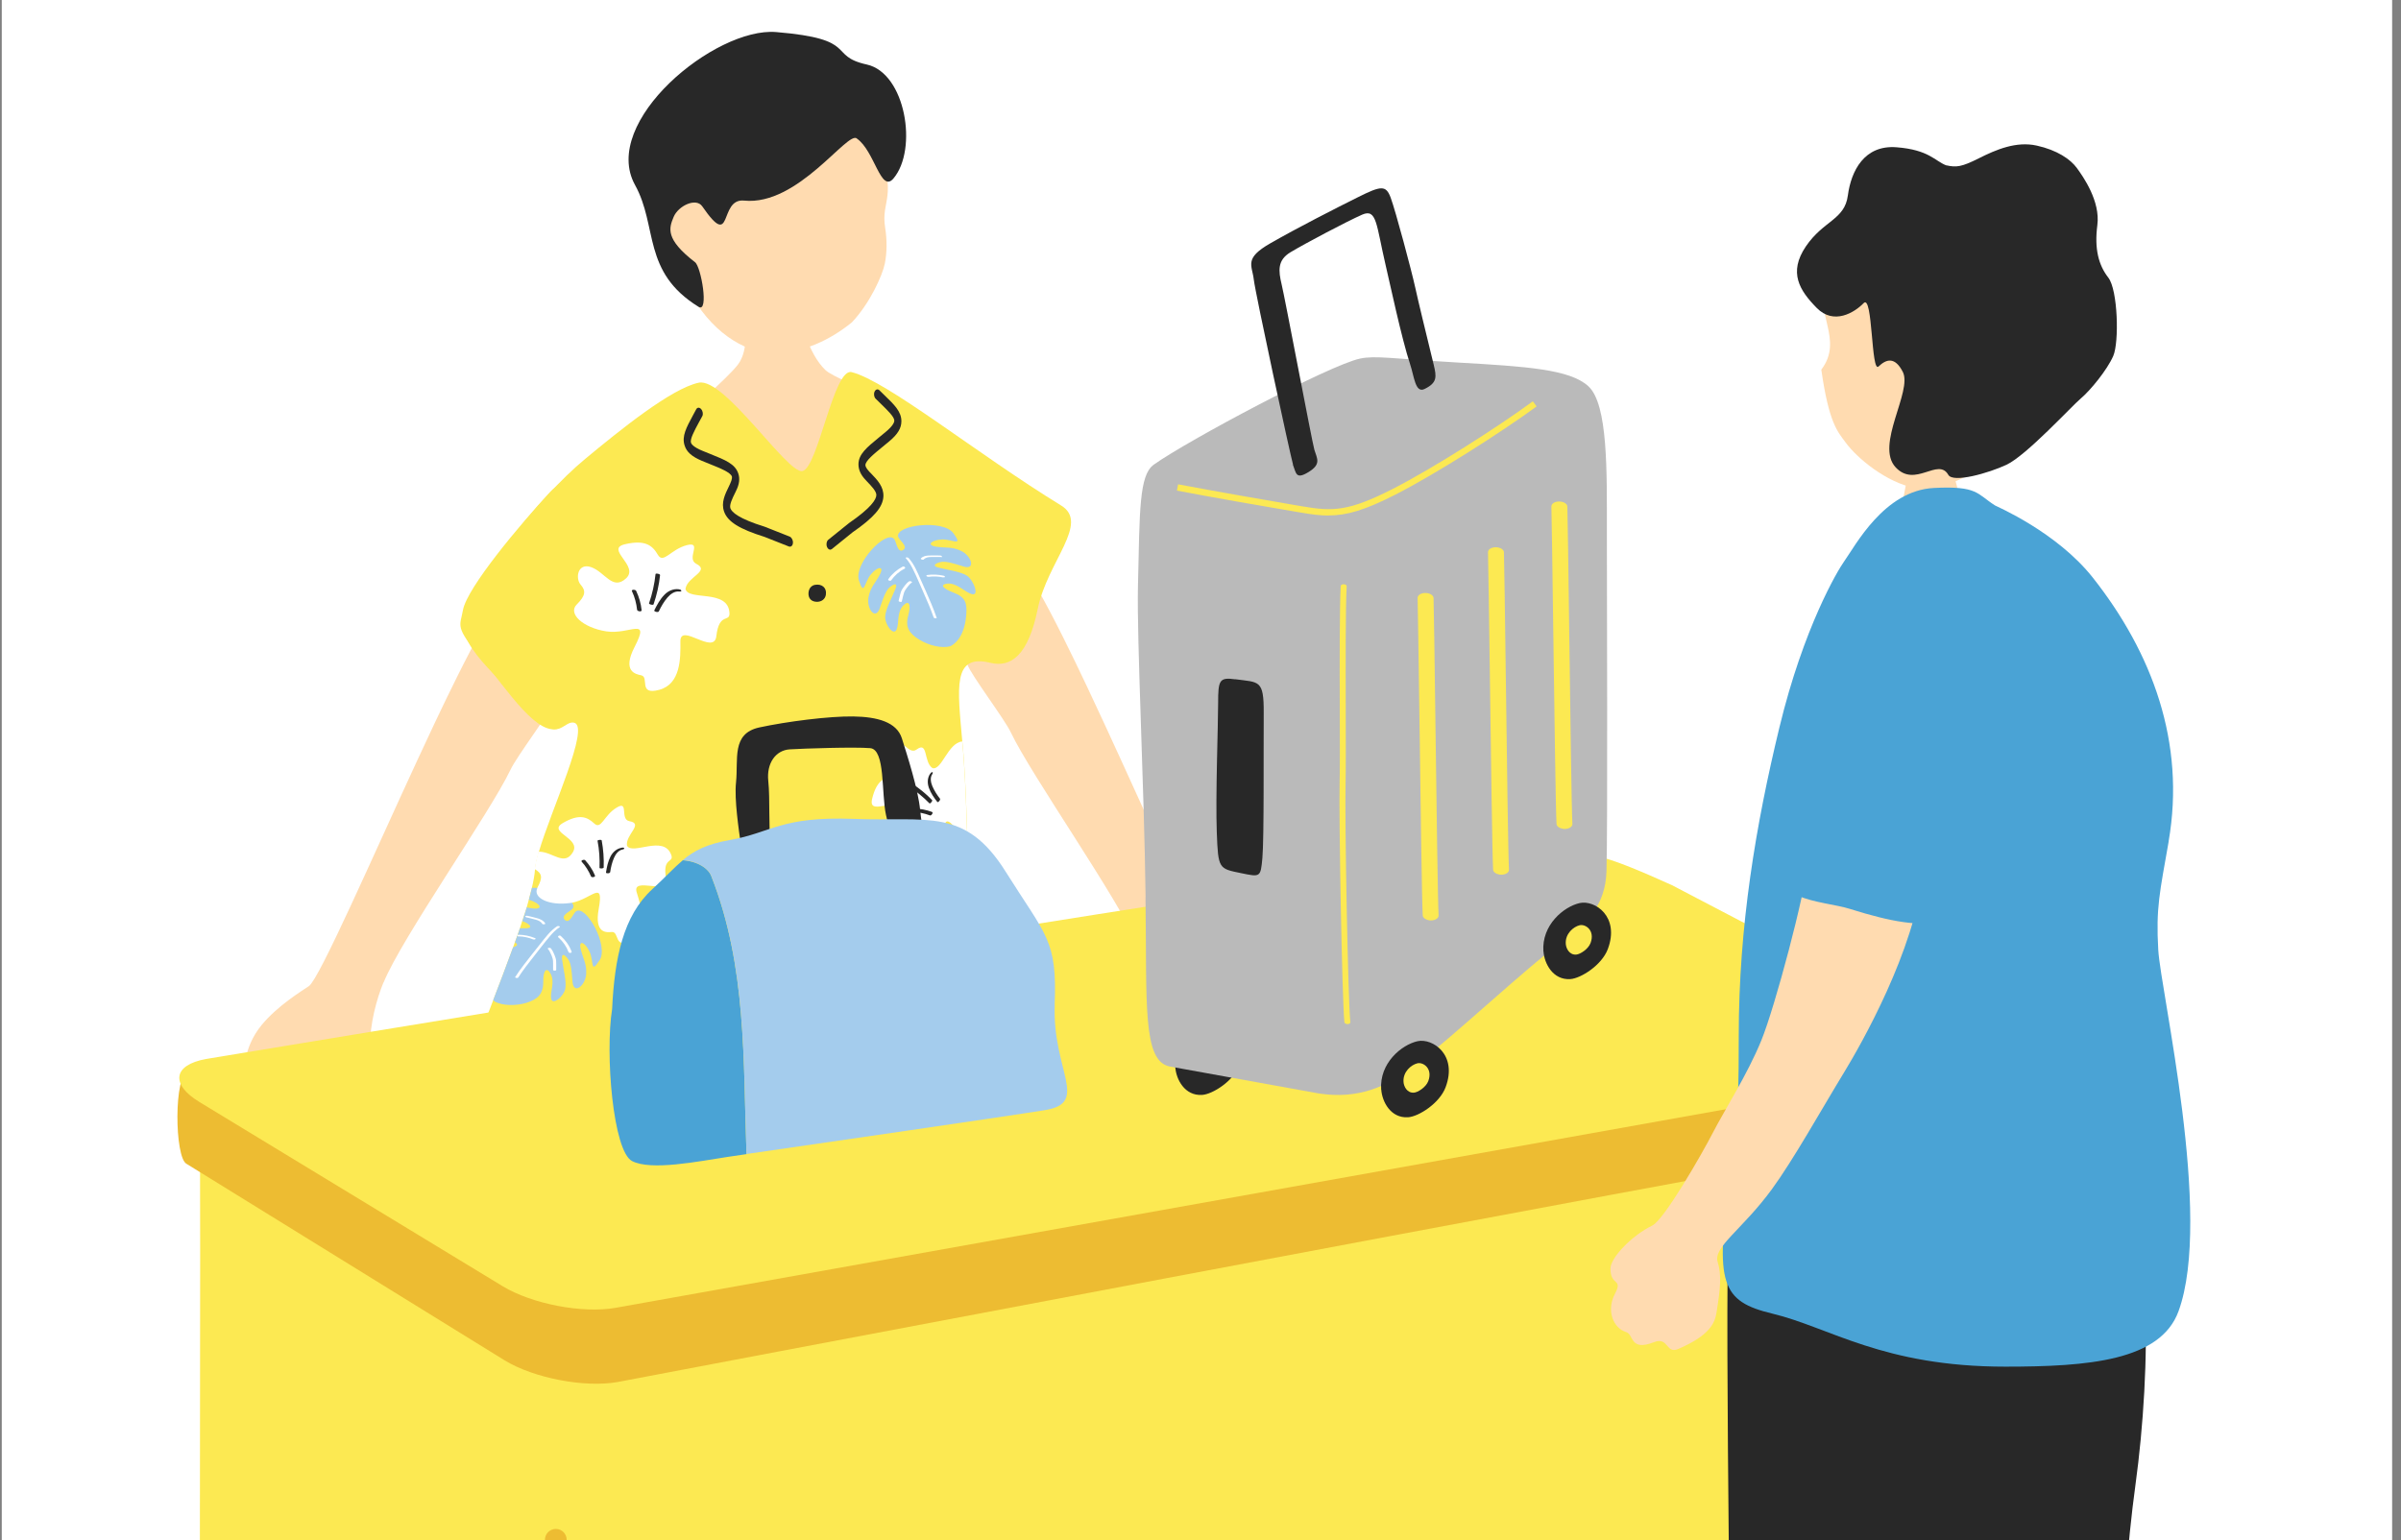 <svg width="226" height="145" viewBox="0 0 226 145" fill="none" xmlns="http://www.w3.org/2000/svg">
<rect x="0" y="0" width="226" height="145" fill="#808080" stroke="none"/>
<g clip-path="url(#clip0_874_25597)">
<rect width="225" height="145" transform="translate(0.166)" fill="white"/>
<path d="M36.105 92.514C37.786 88.353 46.141 76.504 48.052 72.475C48.653 71.197 51.743 67.145 52.147 66.075C54.157 60.8 54.255 58.19 52.279 57.12C51.47 56.683 49.45 54.062 47.288 56.356C45.387 58.365 40.833 68.237 39.228 71.699C35.187 80.425 30.066 92.165 29.083 92.842C28.384 93.323 26.145 94.677 24.638 96.5C22.858 98.663 22.902 101 22.956 102.43C23.022 104.123 25.621 106.078 26.571 106.384C28.602 107.039 30.535 106.7 31.147 105.576C32.173 103.675 32.534 105.729 34.052 104.221C35.788 102.496 34.685 100.159 34.827 98.532C34.827 96.359 35.439 94.109 36.094 92.503L36.105 92.514Z" fill="#FFDBB0"/>
<path d="M107.096 89.007C105.415 84.846 97.06 72.997 95.149 68.967C94.548 67.689 91.458 63.638 91.054 62.567C89.044 57.293 88.946 54.682 90.923 53.612C91.731 53.175 93.751 50.554 95.914 52.848C97.814 54.857 102.368 64.73 103.973 68.192C108.014 76.917 113.136 88.657 114.118 89.334C114.817 89.815 117.056 91.169 118.563 92.993C120.343 95.155 120.3 97.492 120.245 98.923C120.179 100.615 117.58 102.57 116.63 102.876C114.599 103.531 112.666 103.193 112.054 102.068C111.028 100.168 110.668 102.221 109.15 100.714C107.413 98.988 108.516 96.651 108.374 95.024C108.374 92.851 107.763 90.601 107.107 88.996L107.096 89.007Z" fill="#FFDBB0"/>
<path d="M70.103 29.993C70.135 29.032 75.508 28.573 75.421 29.643C75.377 30.233 76.055 33.247 77.682 34.831C78.949 36.076 88.504 38.915 88.799 41.766C89.29 46.549 83.95 52.031 72.636 51.878C65.778 51.78 60.438 42.334 63.769 39.636C64.631 38.937 68.475 35.617 69.458 34.329C70.55 32.898 70.092 30.375 70.103 29.993Z" fill="#FFDBB0"/>
<path d="M91.527 97.287C91.975 98.805 94.17 112.128 93.668 133.446C93.406 144.563 92.609 168.305 92.925 175.939C93.089 179.859 83.413 177.358 78.728 177.599C72.46 177.915 73.355 176.037 73.355 168.906C73.355 165.324 74.032 154.097 73.606 147.676C73.475 145.59 72.514 146.332 72.394 149.336C72.274 152.109 71.204 170.62 70.538 174.53C69.555 180.361 67.382 178.297 61.069 177.85C57.214 177.577 49.952 178.516 50.072 175.032C50.181 171.701 52.224 146.125 50.072 127.199C48.041 109.3 51.568 98.15 53.905 95.485C57.946 90.898 90.85 95.037 91.506 97.276L91.527 97.287Z" fill="#4AA3D5"/>
<path d="M42.865 107.978C45.082 110.992 50.411 110.381 56.898 109.726H56.931C57.412 109.682 57.914 109.638 58.395 109.584C58.886 109.54 59.388 109.485 59.891 109.442C59.945 109.442 60.011 109.442 60.066 109.42C60.066 109.42 60.066 109.42 60.087 109.42C60.546 109.387 61.005 109.354 61.474 109.322C61.944 109.289 62.403 109.267 62.883 109.234C63.189 109.201 63.527 109.201 63.833 109.191C64.259 109.169 64.652 109.158 65.067 109.158C66.662 109.125 75.082 110.567 76.687 110.709C78.238 110.851 77.637 107.749 78.347 107.771C80.083 107.847 79.373 110.96 83.534 111.124C92.981 111.506 95.241 111.648 95.755 108.284C96.628 102.583 92.063 92.285 91.353 86.748C91.212 85.645 91.157 82.653 91.07 79.246C90.982 76.647 90.895 73.829 90.72 71.427C90.687 70.88 90.633 70.334 90.578 69.821C90.141 64.776 89.628 61.532 93.21 62.406C95.187 62.886 96.792 61.685 97.688 57.295C98.594 52.872 102.602 49.257 99.883 47.597C92.063 42.803 83.501 35.868 80.16 35.038C78.467 34.612 77.004 44.048 75.529 44.354C74.12 44.649 68.201 35.53 65.777 36.032C63.211 36.567 58.373 40.477 55.086 43.207C50.63 46.877 44.023 55.253 43.706 59.064C43.51 61.368 48.872 65.584 50.826 67.801C52.541 69.734 53.153 67.801 54.059 68.052C55.544 68.467 51.908 76.166 50.717 80.218C50.521 80.862 50.401 81.43 50.357 81.834V81.867C50.324 82.369 50.215 82.959 50.062 83.603C49.975 83.963 49.876 84.346 49.767 84.75C49.712 84.968 49.647 85.209 49.571 85.46C49.44 85.875 49.309 86.311 49.145 86.748C49.079 86.978 49.003 87.185 48.937 87.404C48.784 87.829 48.631 88.288 48.457 88.736C48.413 88.889 48.358 89.042 48.293 89.206C47.714 90.8 47.07 92.493 46.425 94.174C44.056 100.301 41.73 106.449 42.876 108L42.865 107.978Z" fill="#FCE952"/>
<path d="M74.429 51.474C74.429 51.474 74.331 51.474 74.276 51.464L71.95 50.546C69.602 49.814 68.499 49.126 68.16 48.176C67.855 47.325 68.237 46.56 68.63 45.752L68.717 45.566C68.936 45.108 68.903 44.911 68.892 44.867C68.761 44.474 67.778 44.081 66.828 43.699L66.075 43.393C65.114 42.989 64.622 42.552 64.436 41.93C64.163 41.067 64.611 40.248 65.223 39.112L65.529 38.544C65.627 38.348 65.845 38.337 65.998 38.522C66.162 38.708 66.206 39.014 66.097 39.199L65.78 39.778C65.365 40.543 64.939 41.34 65.037 41.678C65.07 41.788 65.245 42.093 66.14 42.454L66.894 42.76C68.281 43.316 69.198 43.688 69.493 44.583C69.657 45.064 69.591 45.599 69.296 46.189L69.209 46.374C68.925 46.942 68.641 47.532 68.75 47.86C68.881 48.231 69.547 48.843 71.983 49.596L74.331 50.524C74.516 50.601 74.658 50.863 74.636 51.125C74.626 51.311 74.527 51.442 74.407 51.464L74.429 51.474Z" fill="#282828"/>
<path d="M78.151 51.758C78.151 51.758 78.249 51.736 78.293 51.703L80.237 50.131C82.257 48.733 83.109 47.75 83.153 46.734C83.186 45.828 82.596 45.206 81.974 44.561L81.832 44.419C81.482 44.048 81.46 43.851 81.46 43.797C81.46 43.382 82.29 42.716 83.076 42.071L83.71 41.547C84.507 40.881 84.846 40.313 84.846 39.658C84.846 38.751 84.18 38.107 83.251 37.212L82.782 36.753C82.629 36.6 82.421 36.654 82.323 36.873C82.225 37.091 82.268 37.397 82.432 37.55L82.902 38.009C83.524 38.62 84.18 39.243 84.18 39.603C84.18 39.723 84.103 40.062 83.361 40.673L82.738 41.187C81.58 42.137 80.816 42.759 80.805 43.709C80.805 44.223 81.013 44.703 81.471 45.184L81.613 45.337C82.05 45.795 82.509 46.276 82.487 46.625C82.476 47.018 82.017 47.805 79.921 49.246L77.955 50.83C77.802 50.961 77.747 51.256 77.845 51.496C77.911 51.671 78.042 51.758 78.162 51.758H78.151Z" fill="#282828"/>
<path d="M86.419 99.186C86.637 99.448 86.714 100.562 87.27 100.212C87.762 99.863 86.867 99.284 86.79 98.967C86.506 97.864 91.038 97.307 91.999 98.651C92.96 99.983 91.868 99.164 90.874 99.229C89.881 99.295 89.444 99.764 90.361 99.906C91.278 100.048 91.825 99.885 92.709 100.3C93.714 100.769 94.129 102.156 92.917 101.763C91.704 101.381 91.355 101.315 90.995 101.326C90.634 101.337 89.76 101.654 90.579 101.872C91.399 102.091 92.731 102.254 93.299 102.659C93.867 103.063 94.435 104.493 93.79 104.384C93.146 104.286 92.327 103.248 91.366 103.39C90.711 103.489 90.973 103.838 92.054 104.253C93.135 104.668 93.288 105.236 93.201 106.339C93.124 107.333 92.807 108.665 91.737 109.266C90.907 109.528 89.64 109.189 88.789 108.665C87.849 108.086 87.434 107.507 87.74 106.393C88.046 105.269 87.773 104.941 87.303 105.411C86.615 106.099 86.921 107.158 86.626 107.737C86.331 108.316 85.567 107.245 85.567 106.535C85.567 105.826 86.233 104.668 86.539 103.871C86.845 103.074 86.069 103.598 85.851 103.871C85.632 104.155 85.469 104.471 85.064 105.684C84.66 106.896 83.787 105.738 84.005 104.646C84.191 103.685 84.65 103.347 85.076 102.517C85.501 101.687 84.857 101.763 84.224 102.517C83.59 103.281 83.601 104.646 83.099 103.084C82.596 101.512 85.665 98.29 86.397 99.175L86.419 99.186Z" fill="#A4CCED"/>
<path d="M87.784 100.977C88.297 101.545 88.592 102.276 88.897 102.964C89.236 103.74 89.596 104.504 89.913 105.28C90.099 105.716 90.263 106.153 90.415 106.59C90.448 106.677 90.153 106.645 90.132 106.557C89.859 105.771 89.531 105.007 89.192 104.253C88.865 103.521 88.559 102.768 88.198 102.047C88.013 101.665 87.794 101.294 87.51 100.977C87.467 100.922 87.543 100.911 87.587 100.9C87.652 100.9 87.74 100.922 87.784 100.966V100.977Z" fill="white"/>
<path d="M91.029 102.801C90.581 102.703 90.111 102.681 89.653 102.747C89.587 102.747 89.489 102.725 89.456 102.67C89.423 102.605 89.478 102.583 89.533 102.572C90.046 102.506 90.559 102.528 91.061 102.638C91.105 102.638 91.203 102.692 91.192 102.747C91.182 102.812 91.072 102.801 91.029 102.79V102.801Z" fill="white"/>
<path d="M90.832 100.878C90.515 100.878 90.198 100.867 89.882 100.878C89.641 100.878 89.379 100.922 89.204 101.108C89.139 101.184 88.855 101.086 88.931 101.009C89.128 100.802 89.412 100.747 89.685 100.736C90.023 100.714 90.373 100.736 90.711 100.736C90.777 100.736 90.864 100.747 90.908 100.813C90.941 100.867 90.886 100.9 90.832 100.9V100.878Z" fill="white"/>
<path d="M87.379 101.981C86.877 102.244 86.451 102.615 86.123 103.074C86.047 103.183 85.763 103.074 85.861 102.953C86.211 102.462 86.669 102.069 87.204 101.785C87.335 101.719 87.543 101.894 87.379 101.981Z" fill="white"/>
<path d="M88.1 103.259C87.969 103.347 87.848 103.478 87.75 103.598C87.641 103.74 87.521 103.882 87.433 104.035C87.346 104.188 87.302 104.351 87.259 104.526C87.215 104.712 87.171 104.887 87.128 105.072C87.106 105.16 86.811 105.083 86.833 105.007C86.876 104.821 86.92 104.646 86.964 104.461C87.007 104.286 87.062 104.1 87.15 103.947C87.237 103.795 87.346 103.663 87.444 103.532C87.553 103.401 87.663 103.27 87.816 103.172C87.87 103.139 87.947 103.15 88.001 103.172C88.023 103.172 88.132 103.238 88.089 103.27L88.1 103.259Z" fill="white"/>
<path d="M80.413 92.601C79.485 93.322 77.388 90.013 75.827 91.662C75.182 92.339 76.624 92.219 75.357 94.097C74.32 95.648 78.797 95.277 77.596 96.653C76.569 97.821 74.997 99.656 76.187 101.36C77.367 103.063 77.629 101.043 78.349 101.414C78.808 101.655 79.955 102.332 80.544 99.776C81.276 96.62 81.604 99.23 83.504 100.388C85.404 101.545 87.337 101.447 87.228 100.257C87.13 99.066 87.403 98.728 88.156 98.619C88.91 98.499 89.718 97.221 88.451 96.74C87.184 96.26 85.513 97.144 85.306 95.43C85.098 93.715 88.604 94.633 87.446 93.071C86.289 91.509 85.415 91.498 84.454 91.837C83.504 92.175 83.875 90.668 82.969 89.401C82.073 88.135 82.215 90.406 81.178 90.155C79.693 89.806 81.047 91.629 80.413 92.59V92.601Z" fill="white"/>
<path d="M84.074 95.998C83.528 96.249 83.025 96.598 82.588 97.002C82.479 97.111 82.108 96.882 82.25 96.751C82.698 96.325 83.222 95.976 83.801 95.713C83.942 95.648 84.27 95.91 84.074 95.998Z" fill="#282828"/>
<path d="M83.452 93.354C82.927 94.13 82.49 94.96 82.152 95.833C82.119 95.921 81.726 95.746 81.77 95.637C82.108 94.763 82.545 93.933 83.069 93.158C83.135 93.059 83.506 93.278 83.452 93.354Z" fill="#282828"/>
<path d="M80.862 93.028C81.31 93.323 81.528 93.814 81.561 94.316C81.594 94.884 81.474 95.474 81.332 96.02C81.299 96.14 80.906 95.965 80.949 95.823C81.081 95.343 81.179 94.83 81.168 94.316C81.168 93.901 81.059 93.41 80.676 93.148C80.622 93.115 80.534 93.028 80.6 92.973C80.665 92.918 80.807 92.995 80.862 93.039V93.028Z" fill="#282828"/>
<path d="M56.431 90.416C55.546 91.803 55.917 90.471 55.481 89.586C55.055 88.691 54.443 88.462 54.662 89.368C54.88 90.274 55.23 90.722 55.175 91.705C55.109 92.808 53.995 93.704 53.886 92.437C53.799 91.17 53.722 90.809 53.581 90.493C53.428 90.176 52.827 89.466 52.903 90.318C53.002 91.17 53.362 92.459 53.198 93.147C53.035 93.835 52.019 94.675 51.888 94.053C51.735 93.419 52.292 92.469 51.8 91.629C51.473 91.061 51.112 91.312 51.134 92.469C51.134 93.627 50.599 94.086 49.551 94.424C48.612 94.708 47.29 94.73 46.537 94.282C46.493 94.249 46.46 94.206 46.428 94.162C47.072 92.48 47.716 90.788 48.295 89.193C48.721 89.073 48.786 88.898 48.47 88.734C48.644 88.276 48.797 87.828 48.939 87.402C49.147 87.402 49.343 87.402 49.529 87.402C50.37 87.38 49.605 86.867 49.267 86.769C49.234 86.769 49.201 86.747 49.169 86.736C49.322 86.288 49.453 85.851 49.584 85.436C49.78 85.48 49.988 85.524 50.239 85.546C51.156 85.622 50.85 85.065 49.9 84.759C49.856 84.759 49.824 84.737 49.78 84.727C49.889 84.333 49.988 83.951 50.075 83.591C50.239 83.591 50.424 83.591 50.599 83.602C51.888 83.722 53.417 84.377 53.853 85.01C53.985 85.185 54.017 85.36 53.93 85.513C53.766 85.797 52.761 86.135 53.144 86.594C53.602 87.075 53.941 86.015 54.214 85.808C55.142 85.142 57.326 89.019 56.442 90.416H56.431Z" fill="#A4CCED"/>
<path d="M52.435 87.217C51.791 87.643 51.332 88.276 50.862 88.866C50.338 89.532 49.803 90.187 49.301 90.853C49.017 91.225 48.744 91.607 48.492 92C48.449 92.076 48.733 92.12 48.776 92.044C49.235 91.345 49.737 90.689 50.251 90.045C50.753 89.412 51.233 88.767 51.758 88.156C52.031 87.828 52.337 87.522 52.686 87.293C52.741 87.26 52.664 87.217 52.631 87.206C52.566 87.184 52.478 87.184 52.424 87.228L52.435 87.217Z" fill="white"/>
<path d="M48.841 88.167C49.299 88.177 49.758 88.276 50.184 88.451C50.239 88.472 50.337 88.472 50.392 88.429C50.446 88.374 50.391 88.33 50.337 88.32C49.856 88.123 49.354 88.025 48.841 88.014C48.786 88.014 48.688 88.025 48.688 88.09C48.688 88.156 48.786 88.177 48.83 88.177L48.841 88.167Z" fill="white"/>
<path d="M49.506 86.365C49.812 86.442 50.129 86.507 50.435 86.595C50.664 86.66 50.904 86.759 51.035 86.977C51.09 87.064 51.374 87.043 51.319 86.944C51.177 86.693 50.915 86.573 50.664 86.486C50.336 86.387 49.998 86.311 49.67 86.234C49.605 86.224 49.517 86.213 49.463 86.256C49.419 86.3 49.463 86.344 49.517 86.355L49.506 86.365Z" fill="white"/>
<path d="M52.576 88.277C52.991 88.648 53.319 89.118 53.515 89.642C53.57 89.773 53.865 89.74 53.799 89.587C53.581 89.019 53.231 88.528 52.783 88.124C52.674 88.026 52.434 88.146 52.565 88.277H52.576Z" fill="white"/>
<path d="M51.569 89.335C51.678 89.456 51.755 89.598 51.82 89.75C51.897 89.914 51.973 90.078 52.017 90.253C52.061 90.417 52.061 90.591 52.061 90.766C52.061 90.952 52.061 91.137 52.061 91.323C52.061 91.41 52.355 91.421 52.355 91.323C52.355 91.137 52.355 90.952 52.355 90.766C52.355 90.58 52.355 90.395 52.301 90.22C52.257 90.056 52.181 89.892 52.115 89.74C52.039 89.576 51.962 89.423 51.853 89.292C51.809 89.248 51.733 89.237 51.667 89.248C51.646 89.248 51.526 89.27 51.558 89.325L51.569 89.335Z" fill="white"/>
<path d="M55.885 107.519C56.573 107.322 57.327 106.077 58.375 106.088C59.096 106.11 58.855 106.525 57.752 107.126C56.639 107.737 56.562 108.371 56.813 109.561C56.835 109.605 56.835 109.659 56.857 109.714C56.879 109.714 56.89 109.714 56.901 109.714C56.901 109.714 56.922 109.714 56.933 109.714C57.414 109.67 57.905 109.616 58.397 109.572C58.888 109.528 59.391 109.474 59.893 109.43C59.947 109.43 60.013 109.43 60.068 109.408C60.068 109.408 60.068 109.408 60.09 109.408C60.548 109.375 61.007 109.343 61.476 109.31C61.946 109.277 62.416 109.244 62.885 109.222C62.852 109.091 62.798 108.96 62.732 108.797C62.252 107.639 62.492 107.224 63.082 107.661C63.595 108.054 63.726 108.644 63.846 109.179C64.272 109.157 64.665 109.146 65.08 109.146C65.113 108.96 65.135 108.786 65.113 108.622C65.004 107.857 64.119 106.711 63.672 105.892C63.213 105.073 64.13 105.52 64.414 105.804C64.698 106.066 64.906 106.394 65.517 107.639C66.151 108.873 66.915 107.508 66.533 106.372C66.172 105.357 65.648 105.062 65.058 104.221C64.469 103.391 65.178 103.38 65.976 104.112C66.773 104.832 66.959 106.318 67.264 104.548C67.581 102.779 63.792 99.732 63.136 100.803C62.94 101.119 63.027 102.331 62.372 102.026C61.793 101.72 62.678 100.966 62.721 100.606C62.863 99.372 57.894 99.448 57.053 101.032C56.202 102.615 57.261 101.567 58.342 101.491C59.434 101.414 59.959 101.862 58.986 102.157C58.015 102.43 57.392 102.342 56.497 102.921C55.47 103.565 55.23 105.127 56.497 104.527C57.742 103.937 58.124 103.817 58.506 103.773C58.899 103.74 59.893 103.948 59.041 104.308C58.178 104.679 56.759 105.029 56.191 105.553C55.645 106.077 55.252 107.704 55.907 107.497L55.885 107.519Z" fill="#A4CCED"/>
<path d="M62.195 102.933C61.922 103.315 61.747 103.741 61.605 104.189C61.321 105.03 61.103 105.87 60.852 106.722C60.601 107.596 60.349 108.47 60.175 109.343C60.175 109.376 60.131 109.409 60.077 109.431C60.077 109.431 60.077 109.431 60.055 109.431C60 109.431 59.934 109.441 59.88 109.452C59.858 109.452 59.869 109.431 59.869 109.42C59.967 108.906 60.087 108.426 60.218 107.924C60.459 107.039 60.732 106.154 60.994 105.281C61.223 104.483 61.431 103.664 61.911 102.965C61.944 102.911 62.042 102.867 62.108 102.867C62.151 102.867 62.239 102.867 62.195 102.933Z" fill="white"/>
<path d="M58.667 105.39C59.136 105.215 59.639 105.127 60.141 105.127C60.207 105.127 60.316 105.084 60.338 105.018C60.371 104.953 60.294 104.92 60.239 104.92C59.682 104.92 59.126 105.018 58.601 105.215C58.547 105.237 58.459 105.291 58.481 105.357C58.503 105.422 58.623 105.4 58.667 105.379V105.39Z" fill="white"/>
<path d="M58.604 103.293C58.942 103.249 59.292 103.184 59.63 103.151C59.893 103.118 60.176 103.118 60.395 103.293C60.482 103.358 60.766 103.216 60.679 103.14C60.439 102.943 60.122 102.922 59.827 102.943C59.456 102.976 59.084 103.042 58.713 103.096C58.648 103.096 58.549 103.129 58.517 103.205C58.484 103.271 58.56 103.293 58.615 103.293H58.604Z" fill="white"/>
<path d="M62.492 103.98C63.07 104.188 63.584 104.526 63.999 104.974C64.108 105.083 64.392 104.93 64.272 104.799C63.824 104.319 63.267 103.958 62.645 103.729C62.502 103.674 62.295 103.904 62.492 103.969V103.98Z" fill="white"/>
<path d="M61.903 105.465C62.067 105.542 62.198 105.662 62.329 105.782C62.471 105.913 62.624 106.055 62.733 106.208C62.842 106.361 62.918 106.536 62.984 106.71C63.06 106.896 63.137 107.093 63.213 107.278C63.246 107.366 63.552 107.245 63.519 107.169C63.443 106.983 63.366 106.787 63.29 106.601C63.213 106.416 63.137 106.23 63.017 106.066C62.907 105.913 62.766 105.782 62.635 105.662C62.492 105.531 62.35 105.411 62.187 105.323C62.121 105.291 62.045 105.323 61.979 105.345C61.958 105.345 61.837 105.433 61.903 105.465Z" fill="white"/>
<path d="M62.732 82.718C63.038 84.389 59.423 82.456 59.936 84.04C60.362 85.394 61.007 87.491 59.412 88.484C57.796 89.478 58.32 87.698 57.588 87.753C57.119 87.796 55.928 87.938 56.354 85.59C56.868 82.773 55.732 84.629 53.832 85.001C53.777 85.012 53.722 85.023 53.668 85.023C51.68 85.306 50.108 84.542 50.588 83.592V83.57C51.112 82.609 51.003 82.249 50.403 81.877C50.381 81.856 50.359 81.845 50.337 81.823C50.37 81.408 50.501 80.851 50.686 80.196C50.686 80.196 50.774 80.196 50.828 80.196C52.062 80.25 53.144 81.582 53.93 80.228C54.716 78.885 51.462 78.372 52.991 77.487C54.52 76.603 55.262 76.908 55.928 77.531C56.605 78.164 56.835 76.766 58.036 76.046C59.248 75.303 58.298 77.16 59.259 77.323C60.624 77.564 58.844 78.601 59.019 79.628C59.521 80.556 62.481 78.558 63.18 80.49C63.475 81.288 62.317 80.676 62.699 82.707L62.732 82.718Z" fill="white"/>
<path d="M54.759 81.145C55.131 81.549 55.414 82.019 55.633 82.521C55.688 82.653 56.07 82.587 56.004 82.434C55.786 81.91 55.469 81.429 55.087 81.003C54.989 80.894 54.628 81.003 54.759 81.145Z" fill="#282828"/>
<path d="M56.245 79.169C56.409 80.01 56.463 80.862 56.431 81.713C56.431 81.801 56.824 81.79 56.824 81.681C56.856 80.829 56.791 79.977 56.638 79.136C56.616 79.027 56.234 79.081 56.245 79.169Z" fill="#282828"/>
<path d="M58.516 79.824C58.035 79.9 57.675 80.239 57.467 80.643C57.227 81.112 57.118 81.637 57.041 82.15C57.019 82.259 57.413 82.259 57.434 82.117C57.5 81.669 57.609 81.2 57.795 80.774C57.948 80.424 58.21 80.053 58.625 79.977C58.679 79.977 58.788 79.922 58.756 79.857C58.723 79.791 58.57 79.802 58.516 79.813V79.824Z" fill="#282828"/>
<path d="M84.168 50.753C84.387 51.015 84.463 52.129 85.02 51.78C85.512 51.43 84.616 50.851 84.54 50.535C84.256 49.432 88.788 48.875 89.749 50.218C90.71 51.55 89.618 50.731 88.624 50.797C87.63 50.862 87.194 51.332 88.111 51.474C89.028 51.616 89.574 51.452 90.459 51.867C91.463 52.337 91.879 53.724 90.666 53.33C89.454 52.948 89.105 52.883 88.744 52.894C88.384 52.904 87.51 53.221 88.329 53.44C89.148 53.658 90.481 53.822 91.049 54.226C91.627 54.641 92.184 56.061 91.54 55.951C90.896 55.853 90.066 54.816 89.116 54.958C88.46 55.056 88.722 55.405 89.804 55.82C90.885 56.235 91.038 56.803 90.95 57.906C90.874 58.9 90.557 60.232 89.487 60.833C88.657 61.095 87.39 60.757 86.538 60.232C85.599 59.654 85.184 59.075 85.49 57.961C85.796 56.836 85.523 56.508 85.053 56.978C84.365 57.666 84.671 58.725 84.376 59.304C84.081 59.883 83.317 58.813 83.317 58.103C83.317 57.393 83.983 56.235 84.289 55.438C84.594 54.641 83.819 55.165 83.601 55.438C83.382 55.722 83.218 56.039 82.814 57.251C82.41 58.463 81.537 57.306 81.755 56.214C81.941 55.252 82.399 54.914 82.825 54.084C83.251 53.254 82.607 53.33 81.973 54.084C81.34 54.837 81.351 56.214 80.849 54.652C80.346 53.079 83.415 49.858 84.147 50.742L84.168 50.753Z" fill="#A4CCED"/>
<path d="M85.534 52.555C86.047 53.123 86.342 53.855 86.647 54.542C86.986 55.318 87.346 56.082 87.663 56.858C87.849 57.295 88.013 57.731 88.165 58.168C88.198 58.256 87.903 58.223 87.882 58.136C87.609 57.349 87.281 56.585 86.942 55.831C86.615 55.099 86.309 54.346 85.948 53.625C85.763 53.243 85.544 52.872 85.26 52.555C85.217 52.5 85.293 52.489 85.337 52.478C85.402 52.478 85.49 52.5 85.534 52.544V52.555Z" fill="white"/>
<path d="M88.779 54.369C88.331 54.27 87.861 54.249 87.403 54.314C87.337 54.314 87.239 54.292 87.206 54.238C87.173 54.172 87.228 54.15 87.283 54.139C87.796 54.074 88.309 54.096 88.811 54.205C88.855 54.205 88.953 54.26 88.942 54.314C88.932 54.38 88.822 54.369 88.779 54.358V54.369Z" fill="white"/>
<path d="M88.58 52.447C88.263 52.447 87.946 52.436 87.63 52.447C87.389 52.447 87.127 52.49 86.953 52.676C86.887 52.752 86.603 52.654 86.68 52.578C86.876 52.37 87.16 52.316 87.433 52.305C87.772 52.283 88.121 52.305 88.46 52.305C88.525 52.305 88.612 52.316 88.656 52.381C88.689 52.436 88.634 52.468 88.58 52.468V52.447Z" fill="white"/>
<path d="M85.141 53.549C84.638 53.8 84.213 54.182 83.885 54.641C83.808 54.75 83.525 54.641 83.623 54.521C83.972 54.029 84.431 53.636 84.966 53.352C85.097 53.287 85.305 53.462 85.141 53.549Z" fill="white"/>
<path d="M85.852 54.827C85.721 54.914 85.6 55.034 85.502 55.165C85.393 55.307 85.273 55.449 85.185 55.602C85.098 55.755 85.054 55.919 85.011 56.094C84.967 56.279 84.923 56.454 84.88 56.64C84.858 56.727 84.563 56.651 84.585 56.574C84.628 56.389 84.672 56.214 84.716 56.028C84.759 55.853 84.814 55.668 84.901 55.515C84.989 55.362 85.098 55.231 85.196 55.1C85.305 54.969 85.415 54.838 85.568 54.739C85.622 54.707 85.699 54.718 85.753 54.739C85.775 54.739 85.884 54.805 85.841 54.838L85.852 54.827Z" fill="white"/>
<path d="M77.738 55.995C77.672 56.42 77.334 56.639 76.973 56.661C76.613 56.682 76.242 56.551 76.132 56.147C76.034 55.776 76.143 55.164 76.722 55.066C77.334 54.957 77.836 55.317 77.738 55.983V55.995Z" fill="#282828"/>
<path d="M78.404 68.892C78.338 69.318 78 69.536 77.639 69.558C77.279 69.58 76.908 69.449 76.798 69.045C76.7 68.674 76.809 68.062 77.388 67.964C78 67.854 78.502 68.215 78.404 68.881V68.892Z" fill="#282828"/>
<path d="M51.734 46.374C49.047 49.279 43.969 55.296 43.576 57.447C43.303 58.998 42.779 58.965 45.269 61.958C47.748 64.95 50.718 69.624 52.749 68.499C54.792 67.374 59.171 61.346 59.553 58.233C59.935 55.11 58.319 49.704 56.244 47.75C54.169 45.795 53.274 44.703 51.734 46.374Z" fill="#FCE952"/>
<path d="M64.523 55.45C64.763 56.607 68.542 55.428 68.662 57.71C68.717 58.649 67.69 57.612 67.428 59.894C67.22 61.762 64.01 58.562 64.043 60.408C64.064 61.98 64.075 64.405 62.055 64.951C60.035 65.497 61.148 63.76 60.362 63.586C59.849 63.476 58.527 63.247 59.74 60.899C61.236 57.994 59.281 59.785 57.064 59.447C54.847 59.097 53.427 57.765 54.29 56.913C55.142 56.061 55.153 55.624 54.651 55.045C54.148 54.467 54.356 52.949 55.655 53.407C56.955 53.866 57.654 55.635 58.931 54.456C60.209 53.276 56.911 51.693 58.822 51.245C60.733 50.797 61.41 51.354 61.924 52.239C62.437 53.123 63.136 51.726 64.643 51.332C66.161 50.939 64.567 52.588 65.528 53.08C66.904 53.779 64.676 54.303 64.523 55.45Z" fill="white"/>
<path d="M59.487 55.669C59.749 56.226 59.902 56.816 59.968 57.417C59.99 57.57 60.416 57.635 60.394 57.45C60.328 56.827 60.154 56.215 59.88 55.637C59.815 55.495 59.389 55.484 59.487 55.68V55.669Z" fill="#282828"/>
<path d="M61.705 54.052C61.606 54.991 61.399 55.919 61.093 56.804C61.06 56.902 61.475 57.011 61.519 56.902C61.825 56.007 62.032 55.078 62.131 54.15C62.142 54.03 61.716 53.953 61.705 54.052Z" fill="#282828"/>
<path d="M63.901 55.482C63.366 55.416 62.874 55.646 62.525 56.017C62.121 56.432 61.837 56.967 61.586 57.469C61.531 57.579 61.946 57.699 62.012 57.568C62.23 57.109 62.492 56.65 62.82 56.268C63.093 55.951 63.497 55.635 63.956 55.7C64.021 55.7 64.152 55.7 64.13 55.613C64.12 55.526 63.956 55.493 63.89 55.482H63.901Z" fill="#282828"/>
<path d="M78.609 79.999C78.543 80.425 78.205 80.644 77.844 80.665C77.484 80.687 77.113 80.556 77.003 80.152C76.905 79.781 77.014 79.169 77.593 79.071C78.205 78.962 78.707 79.322 78.609 79.988V79.999Z" fill="#282828"/>
<path d="M84.725 76.428C85.15 77.925 83.458 77.783 82.562 78.635C81.678 79.486 82.802 80.262 83.469 80.098C84.146 79.923 84.484 80.098 84.823 81.124C85.161 82.151 86.81 81.561 87.979 79.923C89.147 78.285 88.503 75.992 90.218 78.362C90.534 78.787 90.807 79.071 91.059 79.246C90.971 76.647 90.884 73.829 90.709 71.427C90.676 70.87 90.622 70.335 90.567 69.811C89.202 69.963 88.656 72.563 87.772 72.322C86.909 71.743 87.389 69.745 86.275 70.575C85.5 71.154 84.812 69.199 84.517 70.575C84.222 71.951 85.063 73.065 84.146 73.12C83.228 73.174 82.508 73.502 82.093 75.205C81.689 76.92 84.277 74.921 84.714 76.407L84.725 76.428Z" fill="white"/>
<path d="M85.938 76.46C86.484 76.471 87.019 76.581 87.532 76.777C87.663 76.832 87.882 76.504 87.729 76.45C87.205 76.253 86.637 76.144 86.069 76.133C85.927 76.133 85.741 76.46 85.938 76.471V76.46Z" fill="#282828"/>
<path d="M85.522 74.036C86.232 74.495 86.887 75.03 87.488 75.641C87.554 75.707 87.805 75.412 87.739 75.335C87.15 74.724 86.483 74.189 85.773 73.73C85.686 73.675 85.446 73.981 85.522 74.036Z" fill="#282828"/>
<path d="M87.552 72.856C87.279 73.26 87.279 73.74 87.432 74.177C87.607 74.669 87.912 75.116 88.229 75.51C88.295 75.597 88.557 75.313 88.48 75.204C88.196 74.843 87.945 74.45 87.76 74.024C87.618 73.675 87.519 73.227 87.76 72.878C87.792 72.834 87.836 72.725 87.76 72.703C87.683 72.681 87.596 72.801 87.563 72.845L87.552 72.856Z" fill="#282828"/>
<path d="M65.188 27.984C67.372 31.664 70.54 33.368 73.117 33.248C75.694 33.117 78.053 32.079 80.183 30.354C81.864 28.584 83.055 25.953 83.284 24.828C83.492 23.801 83.502 22.589 83.317 21.442C82.891 18.767 84.562 18.734 82.585 13.393C81.984 11.777 81.351 8.239 74.384 8.162C68.257 8.097 55.458 16.55 65.188 27.984Z" fill="#FFDBB0"/>
<path d="M80.651 13.044C82.333 14.201 82.901 18.231 84.102 16.801C86.418 14.049 85.238 6.885 81.591 6.076C77.834 5.246 80.957 3.674 73.061 3.019C67.306 2.538 56.495 11.471 59.771 17.412C61.944 21.344 60.415 25.592 65.755 28.89C66.749 29.502 65.996 25.1 65.417 24.685C62.588 22.501 62.971 21.475 63.407 20.426C63.833 19.389 65.515 18.57 66.105 19.433C69.043 23.692 67.612 18.646 70.036 18.887C75.125 19.411 79.81 12.247 80.662 13.044H80.651Z" fill="#282828"/>
<path d="M183.824 167.846C183.888 171.055 184.951 186.158 180.715 187.003L56.495 213.937C53.394 214.495 48.608 213.578 45.859 211.906C45.859 211.906 30.402 201.675 24.994 197.701C21.416 195.076 19.054 190.842 18.874 185.592C18.667 179.254 18.955 107.928 18.784 105.114C18.595 102.111 59.866 97.086 82.047 92.339C97.866 88.959 137.37 80.293 148.33 81.443C161.138 82.792 173.522 93.58 181.093 97.221C183.608 98.425 183.725 112.998 183.527 123.642C183.365 131.904 183.635 158.074 183.824 167.837V167.846Z" fill="#FCE952"/>
<path d="M183.456 97.428C186.142 98.552 186.223 106.157 184.114 106.535C153.325 112.028 58.145 130.125 58.145 130.125C55.045 130.682 50.259 129.765 47.51 128.093L17.559 109.583C16.432 109.016 16.333 101.087 17.748 100.799L135.524 84.635C138.624 84.078 149.837 84.447 153.415 84.824L183.447 97.419L183.456 97.428Z" fill="#EDBC32"/>
<path d="M51.844 194.744C51.844 194.744 51.79 194.744 51.754 194.744C51.195 194.699 50.771 194.205 50.816 193.638C51.114 190.114 51.204 167.307 51.258 153.669C51.276 150.01 51.285 146.945 51.294 144.976C51.294 144.418 51.754 143.96 52.321 143.96C52.889 143.96 53.34 144.427 53.34 144.985C53.331 146.954 53.313 150.01 53.304 153.669C53.25 168.215 53.16 190.195 52.862 193.8C52.817 194.331 52.366 194.735 51.844 194.735V194.744Z" fill="#EDBC32"/>
<path d="M183.129 96.808C185.878 98.48 185.59 100.296 182.498 100.853L57.954 123.139C54.853 123.697 50.068 122.78 47.318 121.108L18.765 103.757C16.016 102.085 16.304 100.269 19.396 99.711C19.396 99.711 118.009 83.341 142.867 80.149C148.365 79.439 151.529 80.716 157.37 83.341L183.129 96.817V96.808Z" fill="#FCE952"/>
<path d="M69.736 79.518C69.55 78.181 69.105 75.281 69.281 73.665C69.508 71.479 68.835 69.075 71.466 68.495C74.108 67.926 78.045 67.428 80.303 67.459C82.561 67.49 84.405 67.977 84.892 69.521C85.379 71.075 86.436 74.338 86.612 76.296C86.788 78.254 87.472 79.746 86.042 79.621C84.602 79.497 83.981 79.362 83.4 76.752C82.945 74.69 83.349 70.567 81.909 70.443C80.469 70.319 75.672 70.474 74.336 70.557C73 70.64 72.14 71.883 72.316 73.53C72.492 75.177 72.337 78.254 72.534 79.29C72.73 80.326 70.223 81.776 69.747 79.507L69.736 79.518Z" fill="#282828"/>
<path d="M64.269 80.999C63.419 81.714 62.622 82.605 61.41 83.713C58.664 86.22 57.846 90.198 57.618 95.005C56.945 99.2 57.701 108.389 59.493 109.321C61.285 110.254 65.73 109.352 68.444 108.938C68.775 108.886 69.407 108.793 70.267 108.669C69.946 99.843 70.298 91.068 66.983 82.574C66.724 81.745 65.616 81.082 64.269 80.999Z" fill="#4AA3D5"/>
<path d="M99.272 94.632C99.52 88.468 98.474 88.157 94.662 82.076C90.85 75.995 87.296 77.373 80.387 77.104C73.477 76.845 72.617 78.409 68.701 79.093C66.516 79.476 65.345 80.087 64.268 80.989C65.604 81.071 66.712 81.745 66.982 82.563C70.297 91.058 69.944 99.832 70.266 108.658C76.471 107.757 94.662 105.126 98.37 104.525C102.597 103.841 99.033 100.775 99.282 94.611L99.272 94.632Z" fill="#A4CCED"/>
<path d="M110.62 100.502C110.439 97.989 112.541 96.274 114.034 95.934C115.449 95.618 117.836 97.199 116.682 100.273C116.113 101.783 114.145 103.031 113.149 103.094C111.506 103.197 110.707 101.617 110.628 100.494L110.62 100.502Z" fill="#282828"/>
<path d="M112.733 99.777C112.662 98.805 113.468 98.149 114.045 98.014C114.59 97.888 115.507 98.504 115.064 99.69C114.843 100.275 114.084 100.757 113.705 100.78C113.073 100.82 112.765 100.211 112.733 99.777Z" fill="#FCE952"/>
<path d="M107.824 84.484C107.959 94.529 107.516 99.903 110.1 100.417L124.16 102.961C127.771 103.499 130.451 102.424 133.264 100.282C136.702 97.666 143.846 90.972 147.149 88.546C149.331 86.934 151.101 85.29 151.212 82.074C151.338 78.193 151.251 55.386 151.251 50.162C151.251 44.4 151.37 38.086 149.512 36.371C147.774 34.767 143.672 34.506 137.215 34.135C131.107 33.779 129.479 33.455 128.024 33.763C125.132 34.372 111.815 41.468 108.607 43.745C107.216 44.732 107.279 48.052 107.113 55.172C106.995 60.23 107.69 73.641 107.832 84.484H107.824Z" fill="#BABABA"/>
<path d="M126.774 96.417C126.656 96.401 126.553 96.33 126.545 96.251C126.324 94.149 126.016 76.96 126.095 73.791C126.126 72.463 126.118 69.673 126.11 66.718C126.095 62.324 126.087 57.337 126.197 55.179C126.197 55.084 126.332 55.005 126.49 55.013C126.648 55.013 126.766 55.1 126.759 55.203C126.648 57.36 126.664 62.339 126.672 66.733C126.679 69.689 126.687 72.487 126.656 73.814C126.569 76.983 126.877 94.149 127.106 96.243C127.114 96.338 126.996 96.425 126.845 96.425C126.822 96.425 126.798 96.425 126.774 96.425V96.417Z" fill="#FCE952"/>
<path d="M134.503 86.648C134.179 86.592 133.934 86.411 133.918 86.197C133.839 84.917 133.72 75.844 133.61 67.831C133.53 62.212 133.467 57.352 133.436 56.3C133.428 56.04 133.76 55.826 134.171 55.834C134.582 55.834 134.929 56.048 134.937 56.308C134.969 57.367 135.04 62.228 135.111 67.855C135.214 75.86 135.34 84.925 135.411 86.189C135.427 86.45 135.103 86.664 134.692 86.664C134.629 86.664 134.558 86.664 134.495 86.648H134.503Z" fill="#FCE952"/>
<path d="M141.128 82.342C140.804 82.287 140.559 82.105 140.543 81.892C140.464 80.611 140.345 71.539 140.235 63.525C140.155 57.898 140.092 53.046 140.061 51.995C140.053 51.734 140.385 51.521 140.796 51.529C141.207 51.529 141.554 51.742 141.562 52.003C141.594 53.062 141.665 57.922 141.736 63.549C141.839 71.555 141.965 80.619 142.036 81.884C142.052 82.145 141.728 82.358 141.317 82.358C141.254 82.358 141.183 82.358 141.12 82.342H141.128Z" fill="#FCE952"/>
<path d="M147.096 78.034C146.772 77.979 146.527 77.797 146.512 77.584C146.432 76.304 146.314 67.231 146.203 59.218C146.124 53.591 146.061 48.738 146.029 47.687C146.022 47.426 146.353 47.213 146.764 47.221C147.175 47.221 147.523 47.434 147.531 47.695C147.563 48.754 147.634 53.614 147.705 59.241C147.808 67.247 147.934 76.312 148.005 77.576C148.021 77.837 147.697 78.05 147.286 78.05C147.223 78.05 147.152 78.05 147.088 78.034H147.096Z" fill="#FCE952"/>
<path d="M125.054 48.541C124.24 48.541 123.418 48.43 122.462 48.264L121.758 48.146C118.834 47.648 114.828 46.961 110.781 46.194L110.892 45.601C114.93 46.36 118.937 47.047 121.861 47.553L122.565 47.672C125.449 48.17 126.935 48.154 131.076 46.044C134.909 44.092 141.113 40.124 144.282 37.785L144.637 38.267C141.445 40.614 135.201 44.605 131.345 46.573C128.444 48.051 126.761 48.533 125.054 48.533V48.541Z" fill="#FCE952"/>
<path d="M130.007 102.606C129.825 100.093 131.928 98.378 133.421 98.038C134.836 97.722 137.223 99.302 136.069 102.377C135.5 103.886 133.532 105.135 132.536 105.198C130.892 105.301 130.094 103.72 130.015 102.598L130.007 102.606Z" fill="#282828"/>
<path d="M132.11 101.878C132.039 100.906 132.845 100.25 133.422 100.116C133.967 99.989 134.884 100.606 134.441 101.791C134.22 102.376 133.461 102.858 133.082 102.882C132.45 102.921 132.141 102.313 132.11 101.878Z" fill="#FCE952"/>
<path d="M145.277 89.597C145.095 87.084 147.197 85.369 148.691 85.029C150.105 84.713 152.492 86.293 151.338 89.368C150.769 90.877 148.801 92.126 147.806 92.189C146.162 92.292 145.364 90.711 145.285 89.589L145.277 89.597Z" fill="#282828"/>
<path d="M147.383 88.878C147.312 87.906 148.118 87.25 148.695 87.116C149.24 86.989 150.157 87.606 149.715 88.791C149.493 89.376 148.735 89.858 148.355 89.882C147.723 89.921 147.415 89.313 147.383 88.878Z" fill="#FCE952"/>
<path d="M121.709 43.744C121.417 42.701 118.177 27.685 118.019 26.342C117.861 24.959 117.07 24.342 119.568 22.912C122.191 21.41 125.669 19.64 127.81 18.573C129.992 17.483 130.458 17.411 130.901 18.613C131.375 19.893 132.876 25.528 133.216 27.085C133.453 28.183 134.212 31.321 134.947 34.324C135.231 35.493 135.287 36.039 134.093 36.623C133.216 37.058 133.121 35.462 132.734 34.308C131.928 31.882 130.782 26.46 130.426 24.967C129.533 21.149 129.604 19.608 128.221 20.209C126.815 20.826 122.776 22.959 121.472 23.75C120.239 24.492 120.326 25.472 120.635 26.768C120.951 28.065 123.488 41.539 123.717 42.345C123.962 43.175 124.404 43.697 123.156 44.455C121.962 45.182 122.01 44.55 121.694 43.744H121.709Z" fill="#282828"/>
<path d="M116.256 63.952C118.517 64.26 118.967 63.968 118.951 67.121C118.927 70.37 118.991 78.968 118.825 80.786C118.659 82.611 118.635 82.588 116.833 82.216C114.723 81.781 114.66 81.845 114.533 78.367C114.407 74.953 114.66 68.346 114.66 66.197C114.66 64.047 114.771 63.755 116.256 63.96V63.952Z" fill="#282828"/>
<path d="M183.924 44.567C183.641 44.583 179.878 45.008 179.516 44.992C179.398 45.606 179.028 47.85 178.697 48.606C178.367 49.361 175.942 53.715 175.604 54.1C179.917 57.501 185.711 56.785 188.372 53.431C187.601 53.093 185.137 49.18 184.751 47.724C184.467 46.661 183.932 44.977 183.916 44.567H183.924Z" fill="#FFDBB0"/>
<path d="M191.964 35.538C193.475 28.697 192.554 20.062 184.186 18.739C175.818 17.417 173.118 24.659 171.993 26.737C170.607 29.288 173.622 31.941 171.434 34.806C172.158 39.86 172.969 40.632 173.716 41.655C174.787 43.127 177.566 45.449 180.29 45.953C182.462 46.354 185.477 44.843 187.138 43.528C188.697 42.292 189.705 41.033 190.515 39.773C191.019 39.632 191.586 39.608 192.373 38.734C192.727 38.333 193.341 36.947 193.247 36.27C193.129 35.428 192.224 35.341 191.972 35.523L191.964 35.538Z" fill="#FFDBB0"/>
<path d="M183.2 15.566C184.137 15.771 184.625 15.731 186.262 14.905C187.908 14.078 189.781 13.283 191.71 13.708C193.639 14.133 194.89 14.999 195.488 15.818C196.087 16.637 197.716 18.951 197.417 21.202C197.126 23.454 197.543 24.973 198.448 26.138C199.354 27.303 199.48 32.223 198.913 33.522C198.346 34.821 196.772 36.75 195.866 37.513C194.961 38.277 190.757 42.866 188.876 43.756C187.199 44.543 183.838 45.503 183.389 44.708C182.429 43.039 180.28 45.968 178.438 44.008C176.47 41.922 180.036 36.844 179.107 35.018C178.351 33.538 177.532 33.829 176.824 34.506C176.115 35.183 176.289 27.649 175.423 28.539C174.557 29.429 172.612 30.633 170.999 28.988C169.385 27.343 168.322 25.666 169.975 23.21C171.636 20.754 173.636 20.706 173.935 18.4C174.242 16.093 175.478 13.629 178.516 13.866C181.563 14.102 182.122 15.157 183.2 15.574V15.566Z" fill="#282828"/>
<path d="M198.272 112.842C202.814 112.55 202.467 129.145 201.011 139.764C199.468 150.982 198.909 169.143 199.177 180.762C199.807 208.149 197.854 227.695 198.106 230.545C198.358 233.394 186.542 232.458 185.582 230.655C185.267 230.064 183.732 180.88 183.575 178.227C183.071 169.733 184.094 150.399 182.291 150.533C180.339 150.675 179.812 169.143 179.875 176.637C179.93 183.06 180.197 231.828 178.505 231.812C176.411 231.796 166.579 232.867 165.634 230.946C164.367 228.372 162.926 179.833 162.926 167.293C162.926 156.807 162.178 113.487 162.926 112.558C163.674 111.637 198.287 112.85 198.287 112.85L198.272 112.842Z" fill="#282828"/>
<path d="M204.127 79.22C205.74 69.907 202.568 61.453 196.995 54.392C193.586 50.078 187.902 47.669 187.784 47.59C186.068 46.496 186.155 45.732 182.03 45.945C177.338 46.189 174.646 51.377 173.56 52.896C173.008 53.667 169.773 59.036 167.482 68.53C165.278 77.653 163.664 87.139 163.664 97.562C163.664 101.301 163.664 106.001 162.901 110.913C161.35 120.895 162.051 122.54 166.837 123.689C172.221 124.98 177.212 128.68 188.768 128.68C196.585 128.68 203.355 128.121 205.056 123.469C208.315 114.565 203.379 93.405 203.151 89.43C202.922 85.463 203.292 84.038 204.135 79.212L204.127 79.22Z" fill="#4AA3D5"/>
<path d="M181.006 82.117C180.242 89.501 175.141 98.404 173.622 100.9C171.457 104.45 168.843 109.15 166.781 111.976C164.01 115.762 161.247 117.407 161.68 118.817C162.066 120.068 161.932 121.343 161.57 123.595C161.42 124.508 161.011 125.712 157.956 127.019C156.807 127.515 157.059 125.838 155.689 126.374C153.391 127.271 153.8 125.65 153.076 125.429C151.832 125.051 151.194 123.39 151.997 121.847C152.8 120.304 151.596 121.155 151.588 119.446C151.588 118.423 153.619 116.313 155.516 115.4C156.657 114.857 160.279 108.504 161.231 106.646C162.262 104.639 164.506 101.12 165.789 97.963C167.08 94.799 169.914 84.109 170.134 81.353C170.457 77.228 181.061 81.416 180.99 82.117H181.006Z" fill="#FFDBB0"/>
<path d="M174.165 85.589C171.402 84.723 166.025 84.983 167.324 79.945C169.119 72.986 169.875 66.491 172.685 61.359C174.976 57.186 181.045 55.462 183.974 61.359C186.453 66.342 187.508 73.269 186.532 80.7C185.611 87.746 181.754 87.974 174.157 85.589H174.165Z" fill="#4AA3D5"/>
</g>
<defs>
<clipPath id="clip0_874_25597">
<rect width="225" height="145" fill="white" transform="translate(0.166)"/>
</clipPath>
</defs>
</svg>
